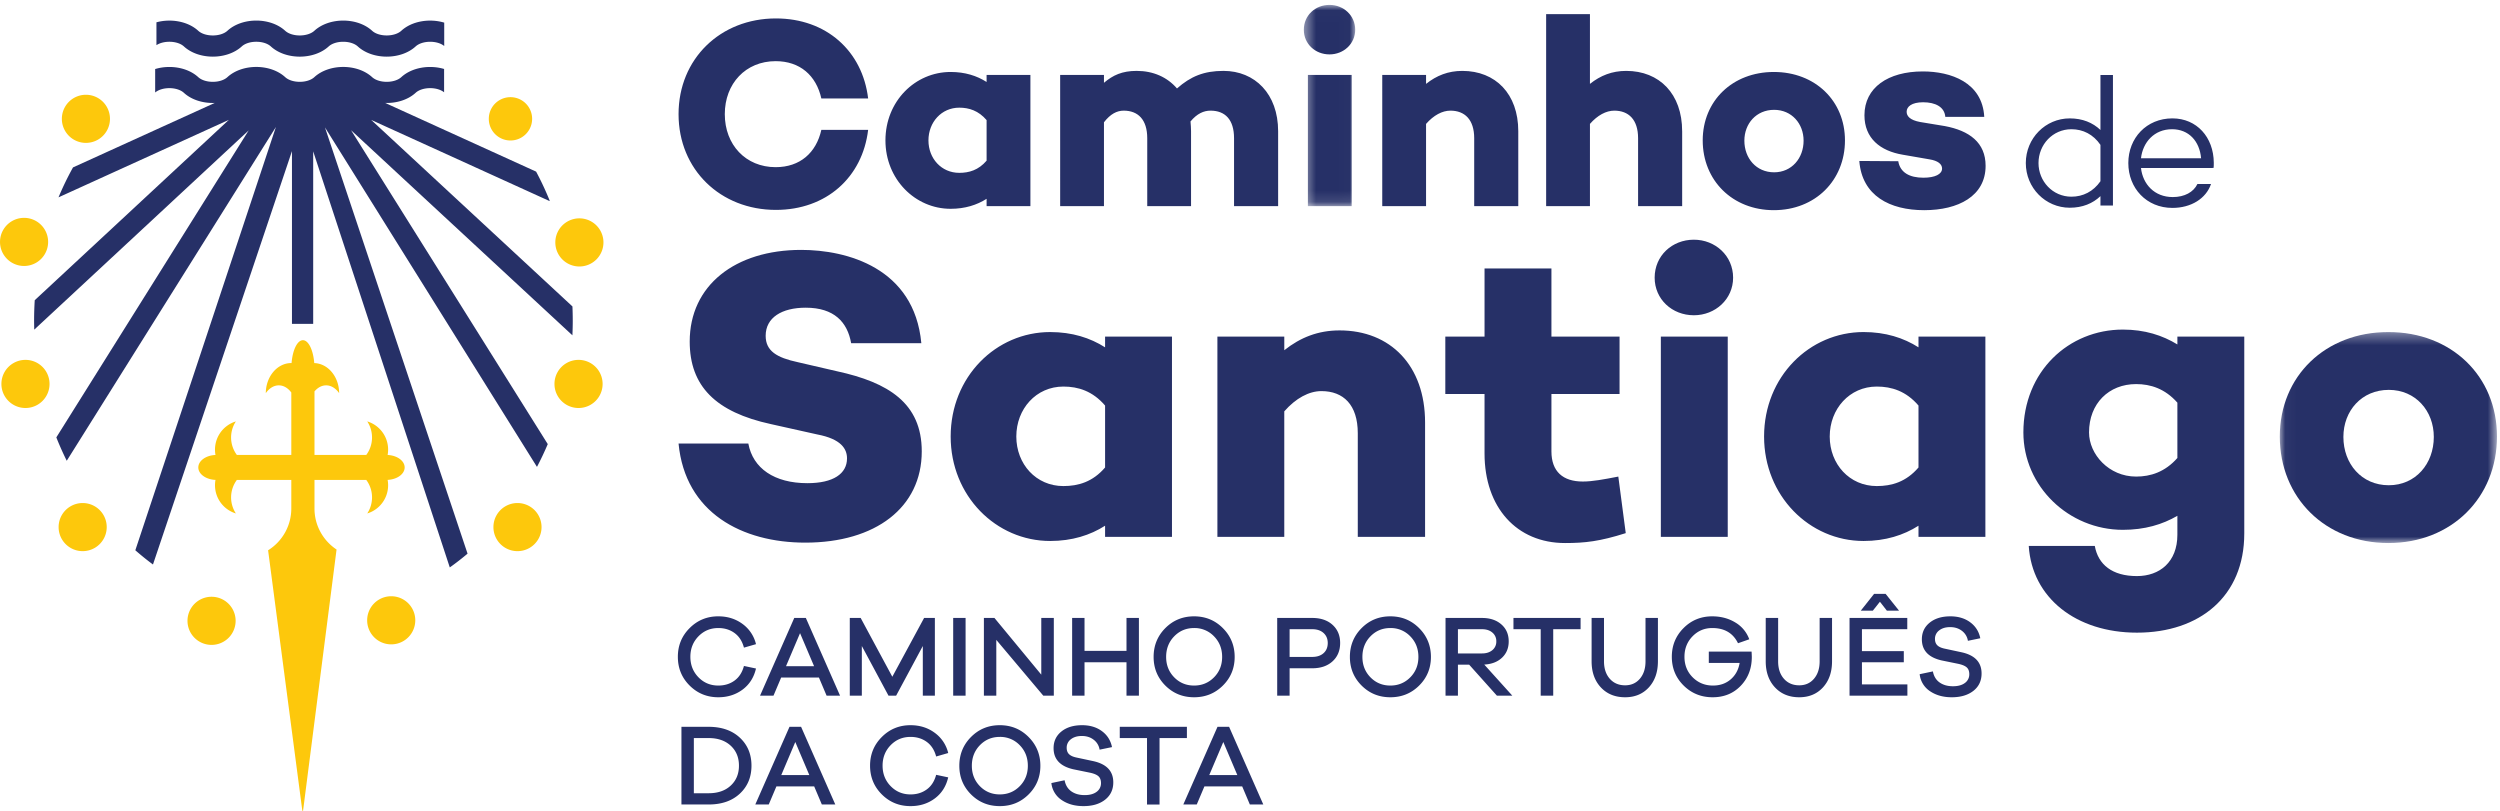 <svg xmlns="http://www.w3.org/2000/svg" xmlns:xlink="http://www.w3.org/1999/xlink" width="222" height="72" viewBox="0 0 222 72">
    <defs>
        <path id="a" d="M4.99.013H.426V17.88h4.562V.013z"/>
        <path id="c" d="M19.319.334V19.07H.034V.334h19.285z"/>
        <path id="e" d="M0 72.246h221.73V.436H0z"/>
    </defs>
    <g fill="none" fill-rule="evenodd">
        <path fill="#FDC80C" d="M35.933 41.508c0 .587-.67 1.068-1.512 1.105a2.618 2.618 0 0 1-1.81 2.982 2.601 2.601 0 0 0-.087-2.978h-4.597v2.547c0 1.513.78 2.851 1.959 3.634L26.88 72.246 23.809 48.88l-.005-.013a4.368 4.368 0 0 0 2.064-3.703v-2.547h-4.834a2.606 2.606 0 0 0-.088 2.978 2.617 2.617 0 0 1-1.81-2.98c-.847-.033-1.526-.517-1.526-1.107 0-.589.679-1.074 1.525-1.106a2.617 2.617 0 0 1 1.81-2.98 2.605 2.605 0 0 0 .089 2.978h4.834v-5.546c-.292-.393-.681-.634-1.11-.634-.45 0-.86.265-1.155.693.008-1.48 1.02-2.674 2.267-2.674h.021c.093-1.157.508-2.029 1.007-2.029.5 0 .914.874 1.008 2.032 1.22.036 2.202 1.214 2.21 2.67-.296-.427-.704-.692-1.155-.692-.393 0-.752.202-1.034.537V40.4h4.597a2.607 2.607 0 0 0 .087-2.979 2.617 2.617 0 0 1 1.81 2.981c.841.038 1.512.52 1.512 1.106z"/>
        <path fill="#263067" d="M16.332 4.124c1.32 1.208 3.814 1.207 5.135 0 .603-.554 1.98-.554 2.585 0 .66.604 1.614.906 2.567.906.953 0 1.908-.302 2.567-.906.605-.553 1.982-.553 2.587 0 1.32 1.207 3.814 1.207 5.135 0 .59-.54 1.914-.552 2.539-.038V2.01c-1.294-.389-2.86-.15-3.813.724-.605.552-1.984.553-2.588 0-1.32-1.209-3.814-1.208-5.133 0-.605.553-1.983.553-2.588 0-1.319-1.21-3.814-1.21-5.133 0-.605.553-1.983.553-2.587 0-.929-.851-2.439-1.1-3.713-.753v2.03c.658-.437 1.88-.4 2.44.113M50.86 28.418c0-.405-.01-.806-.027-1.206L32.961 10.648l15.836 7.205.016-.034a26.85 26.85 0 0 0-1.206-2.579L34.203 9.142c.998.03 2.013-.267 2.705-.9.584-.538 1.897-.552 2.528-.046V6.125c-1.292-.385-2.851-.145-3.802.726-.604.554-1.983.554-2.588 0-1.32-1.208-3.815-1.208-5.133 0-.605.554-1.983.554-2.587 0-1.32-1.208-3.815-1.209-5.133 0-.605.554-1.984.554-2.588 0-.957-.876-2.53-1.113-3.826-.72v2.083c.62-.524 1.958-.516 2.552.029.699.639 1.727.936 2.736.898L6.483 14.866a27.069 27.069 0 0 0-1.288 2.658l15.129-6.883L3.085 26.658a29.422 29.422 0 0 0-.057 1.76c0 .286.006.57.014.854l19.042-17.694L5.002 38.84c.281.709.59 1.402.925 2.076l18.575-29.642-12.485 37.59c.507.443 1.029.866 1.567 1.263L25.926 13.42v15.34h1.885V13.44l12.13 36.947a24.043 24.043 0 0 0 1.578-1.223L28.856 11.312 47.683 41.46c.345-.657.665-1.333.958-2.023L31.174 11.563 50.83 29.777c.02-.45.031-.904.031-1.36"/>
        <path fill="#FDC80C" d="M9.766 10.552a2.136 2.136 0 1 1-4.273 0 2.136 2.136 0 0 1 4.273 0M4.274 21.482a2.136 2.136 0 1 1-4.273 0 2.136 2.136 0 0 1 4.273 0M4.399 34.094a2.137 2.137 0 1 1-4.274 0 2.137 2.137 0 0 1 4.274 0M9.477 46.806a2.136 2.136 0 1 1-4.272 0 2.136 2.136 0 0 1 4.272 0M20.923 55.083a2.137 2.137 0 1 1-4.273 0 2.137 2.137 0 0 1 4.273 0M43.406 10.552a1.923 1.923 0 1 0 3.847 0 1.923 1.923 0 0 0-3.847 0M49.313 21.482a2.137 2.137 0 1 0 4.273-.002 2.137 2.137 0 0 0-4.273.002M49.237 34.094a2.137 2.137 0 1 0 4.275 0 2.137 2.137 0 0 0-4.275 0M43.816 46.806a2.136 2.136 0 1 0 4.273 0 2.136 2.136 0 0 0-4.273 0M32.604 55.083a2.136 2.136 0 1 0 4.273 0 2.136 2.136 0 0 0-4.273 0"/>
        <path fill="#263067" d="M72.936 11.53h4.155c-.505 4.227-3.723 7.109-8.19 7.109-4.923 0-8.645-3.578-8.645-8.502 0-4.923 3.722-8.5 8.645-8.5 4.467 0 7.685 2.88 8.19 7.108h-4.155c-.456-2.042-1.897-3.314-4.059-3.314-2.665 0-4.515 1.993-4.515 4.706 0 2.714 1.85 4.707 4.515 4.707 2.162 0 3.603-1.273 4.059-3.314M91.5 18.303h-3.89v-.649c-.865.552-1.922.888-3.194.888-3.146 0-5.789-2.617-5.789-6.075 0-3.482 2.643-6.076 5.789-6.076 1.272 0 2.329.336 3.193.889v-.625H91.5v11.648zm-3.89-4.035v-3.603c-.72-.84-1.561-1.104-2.426-1.104-1.585 0-2.738 1.297-2.738 2.906 0 1.609 1.153 2.882 2.738 2.882.865 0 1.705-.24 2.425-1.081zM113.498 11.65v6.653h-3.915v-6.028c0-1.657-.792-2.45-2.09-2.45-.6 0-1.2.264-1.776.96.024.29.048.577.048.865v6.653h-3.89v-6.028c0-1.657-.817-2.45-2.09-2.45-.6 0-1.177.289-1.753 1.033v7.445h-3.89V6.655h3.89v.697c.792-.673 1.609-1.057 2.906-1.057 1.464 0 2.713.552 3.578 1.56 1.225-1.08 2.402-1.56 4.13-1.56 2.786 0 4.852 2.041 4.852 5.355"/>
        <g transform="translate(115.353 .423)">
            <mask id="b" fill="#fff">
                <use xlink:href="#a"/>
            </mask>
            <path fill="#263067" d="M.427 2.222c0-1.273 1.008-2.21 2.28-2.21 1.25 0 2.282.937 2.282 2.21 0 1.249-1.033 2.186-2.282 2.186-1.272 0-2.28-.937-2.28-2.186zm.36 15.658h3.89V6.233H.787V17.88z" mask="url(#b)"/>
        </g>
        <path fill="#263067" d="M134.823 11.65v6.653h-3.914v-6.028c0-1.657-.84-2.45-2.113-2.45-.721 0-1.49.409-2.162 1.177v7.3h-3.89V6.656h3.89v.793c.937-.745 1.97-1.153 3.218-1.153 2.954 0 4.971 2.041 4.971 5.355M149.376 11.65v6.653h-3.914v-6.028c0-1.657-.84-2.45-2.114-2.45-.72 0-1.489.409-2.161 1.177v7.3h-3.89V1.253h3.89v6.196c.937-.745 1.97-1.153 3.218-1.153 2.954 0 4.97 2.041 4.97 5.355M163.833 12.467c0 3.554-2.641 6.196-6.316 6.196-3.673 0-6.316-2.642-6.316-6.196 0-3.507 2.643-6.076 6.316-6.076 3.675 0 6.316 2.57 6.316 6.076m-3.674.024c0-1.513-1.057-2.738-2.618-2.738-1.584 0-2.641 1.225-2.641 2.738 0 1.561 1.057 2.81 2.641 2.81 1.561 0 2.618-1.249 2.618-2.81M168.565 14.316c.168 1.009 1.008 1.465 2.233 1.465 1.033 0 1.658-.313 1.658-.816 0-.385-.36-.697-1.13-.817l-2.353-.408c-2.017-.337-3.41-1.465-3.41-3.506 0-2.45 2.089-3.891 5.187-3.891 2.473 0 5.284.96 5.452 4.035h-3.458c-.073-.889-.89-1.297-1.97-1.297-1.008 0-1.464.384-1.464.84 0 .384.287.745 1.2.913l2.185.36c2.186.409 3.627 1.465 3.627 3.53 0 2.69-2.426 3.939-5.451 3.939-3.05 0-5.525-1.273-5.764-4.37l3.458.023zM187.63 18.25h-1.11v-.833c-.685.653-1.599 1.029-2.725 1.029-2.156 0-3.903-1.763-3.903-3.968 0-2.202 1.747-3.965 3.903-3.965 1.126 0 2.04.375 2.725 1.028V6.659h1.11v11.59zm-1.11-2.156v-3.231c-.636-.93-1.551-1.388-2.578-1.388-1.665 0-2.923 1.371-2.923 3.003 0 1.616 1.258 2.988 2.923 2.988 1.027 0 1.942-.457 2.578-1.372zM196.567 14.92l-.065-.033v.033h-6.383c.163 1.436 1.191 2.579 2.824 2.579 1.045 0 1.845-.441 2.188-1.16h1.208c-.442 1.29-1.764 2.123-3.428 2.123-2.302 0-3.917-1.747-3.917-3.984 0-2.22 1.615-3.966 3.917-3.966 2.155 0 3.656 1.665 3.673 3.935 0 .162 0 .325-.017.473m-6.448-.866h5.338c-.131-1.517-1.094-2.579-2.58-2.579-1.583 0-2.595 1.16-2.758 2.579M81.814 30.477h-6.232c-.33-1.87-1.504-3.154-4.034-3.154-2.126 0-3.557.88-3.557 2.494 0 1.356.991 1.943 2.861 2.346l3.483.807c4.547.99 7.517 2.824 7.517 7.113 0 4.987-4.107 8.103-10.34 8.103-5.61 0-10.669-2.64-11.256-8.8h6.196c.403 2.2 2.31 3.52 5.243 3.52 2.31 0 3.52-.842 3.52-2.2 0-.842-.514-1.723-2.64-2.127l-4.106-.916c-4.913-1.064-7.223-3.372-7.223-7.332 0-4.987 4.033-8.14 9.9-8.14 4.032 0 10.045 1.576 10.668 8.286M104.07 47.672h-5.939v-.989c-1.32.843-2.933 1.356-4.876 1.356-4.803 0-8.836-3.996-8.836-9.276 0-5.316 4.033-9.276 8.836-9.276 1.943 0 3.556.514 4.876 1.357v-.954h5.94v17.782zm-5.939-6.159v-5.5c-1.1-1.283-2.383-1.686-3.702-1.686-2.421 0-4.181 1.98-4.181 4.436s1.76 4.4 4.18 4.4c1.32 0 2.604-.367 3.703-1.65zM126.547 37.517v10.155h-5.976V38.47c0-2.529-1.283-3.74-3.227-3.74-1.1 0-2.273.624-3.3 1.798v11.145h-5.939V29.891h5.94V31.1c1.43-1.136 3.006-1.76 4.912-1.76 4.51 0 7.59 3.117 7.59 8.177M144.367 47.342c-2.31.734-3.63.88-5.39.88-4.29 0-7.15-3.152-7.15-7.956v-5.28h-3.483V29.89h3.483v-6.05h5.94v6.05h6.05v5.096h-6.05v5.098c0 1.795 1.027 2.676 2.787 2.676.843 0 1.832-.183 3.152-.44l.66 5.022zM146.933 24.658c0-1.943 1.54-3.373 3.483-3.373 1.906 0 3.484 1.43 3.484 3.373 0 1.907-1.578 3.337-3.484 3.337-1.943 0-3.483-1.43-3.483-3.337zm.55 23.014h5.94V29.891h-5.94v17.781zM176.302 47.672h-5.94v-.989c-1.32.843-2.933 1.356-4.876 1.356-4.804 0-8.836-3.996-8.836-9.276 0-5.316 4.032-9.277 8.836-9.277 1.943 0 3.556.515 4.876 1.358v-.953h5.94v17.781zm-5.94-6.159v-5.5c-1.1-1.283-2.383-1.686-3.703-1.686-2.42 0-4.18 1.98-4.18 4.436 0 2.457 1.76 4.4 4.18 4.4 1.32 0 2.604-.367 3.703-1.65zM199.291 47.38c0 5.573-3.96 8.8-9.532 8.8-5.39 0-9.314-3.081-9.606-7.7h5.865c.295 1.649 1.54 2.676 3.74 2.676 2.017 0 3.593-1.247 3.593-3.667v-1.686c-1.32.77-2.896 1.246-4.839 1.246-4.803 0-8.836-3.85-8.836-8.652 0-5.427 4.033-9.13 8.836-9.13 1.943 0 3.52.513 4.84 1.32v-.696h5.94V47.38zm-5.94-6.71v-4.913c-1.1-1.247-2.382-1.65-3.665-1.65-2.421 0-4.18 1.724-4.18 4.29 0 1.943 1.759 3.923 4.18 3.923 1.283 0 2.565-.404 3.665-1.65z"/>
        <g transform="translate(202.412 29.152)">
            <mask id="d" fill="#fff">
                <use xlink:href="#c"/>
            </mask>
            <path fill="#263067" d="M19.319 9.61c0 5.428-4.033 9.46-9.642 9.46-5.61 0-9.643-4.032-9.643-9.459C.034 4.258 4.067.334 9.677.334c5.609 0 9.642 3.924 9.642 9.277m-5.609.037c0-2.31-1.614-4.18-3.997-4.18-2.42 0-4.032 1.87-4.032 4.18 0 2.383 1.612 4.289 4.032 4.289 2.383 0 3.997-1.906 3.997-4.289" mask="url(#d)"/>
        </g>
        <path fill="#263067" d="M65.228 60.435c.405-.296.683-.728.834-1.298l1.07.227c-.185.796-.583 1.42-1.194 1.874-.61.452-1.328.679-2.152.679-1.002 0-1.851-.347-2.547-1.04-.697-.693-1.045-1.544-1.045-2.553 0-1.002.348-1.852 1.045-2.548.696-.697 1.545-1.046 2.547-1.046.817 0 1.53.224 2.142.67a3.108 3.108 0 0 1 1.204 1.802l-1.07.308c-.151-.57-.43-1.002-.834-1.296-.405-.296-.885-.444-1.442-.444-.7 0-1.288.246-1.765.737-.477.49-.716 1.096-.716 1.817 0 .72.239 1.326.716 1.817.477.49 1.065.736 1.765.736.557 0 1.037-.147 1.442-.442M71.044 56.224l-1.246 2.934h2.492l-1.246-2.934zm2.357 5.549l-.68-1.606h-3.355l-.68 1.606h-1.194l3.037-6.898h1.03l3.037 6.898H73.4zM83.017 61.773h-1.071v-4.407l-2.368 4.407h-.68l-2.367-4.407v4.407h-1.07v-6.898h.967l2.81 5.22 2.822-5.22h.957z"/>
        <mask id="f" fill="#fff">
            <use xlink:href="#e"/>
        </mask>
        <path fill="#263067" d="M84.643 61.773h1.101v-6.898h-1.101zM93.579 61.773h-.937l-4.17-4.952v4.952H87.37v-6.898h.938l4.158 5.034v-5.034h1.113zM101.135 61.773h-1.102v-2.965h-3.727v2.965h-1.1v-6.898h1.1v2.924h3.727v-2.924h1.102zM107.806 60.146c.48-.487.72-1.091.72-1.812 0-.728-.24-1.336-.72-1.827a2.384 2.384 0 0 0-1.771-.737c-.7 0-1.289.246-1.766.737-.477.49-.716 1.1-.716 1.827 0 .72.239 1.325.716 1.812.477.487 1.065.731 1.766.731.7 0 1.29-.244 1.77-.731m.788-4.365c.697.7 1.045 1.551 1.045 2.553s-.348 1.85-1.045 2.543c-.696.693-1.55 1.04-2.558 1.04-1.01 0-1.86-.347-2.554-1.04-.693-.693-1.04-1.54-1.04-2.543 0-1.008.347-1.862 1.04-2.558.693-.697 1.544-1.045 2.554-1.045 1.009 0 1.862.35 2.558 1.05M116.524 58.334c.426 0 .762-.111 1.01-.335.247-.222.37-.523.37-.9 0-.364-.123-.66-.37-.886-.248-.226-.584-.34-1.01-.34h-2.007v2.461h2.007zm0-3.46c.755 0 1.358.205 1.807.613.45.409.674.946.674 1.612 0 .672-.224 1.214-.674 1.626-.45.412-1.052.618-1.807.618h-2.007v2.43h-1.102v-6.898h3.11zM125.234 60.146c.48-.487.72-1.091.72-1.812 0-.728-.24-1.336-.72-1.827a2.382 2.382 0 0 0-1.77-.737c-.701 0-1.29.246-1.767.737-.477.49-.715 1.1-.715 1.827 0 .72.238 1.325.715 1.812.477.487 1.066.731 1.766.731s1.29-.244 1.77-.731m.788-4.365c.697.7 1.045 1.551 1.045 2.553s-.348 1.85-1.045 2.543c-.696.693-1.55 1.04-2.558 1.04-1.01 0-1.86-.347-2.553-1.04-.693-.693-1.04-1.54-1.04-2.543 0-1.008.347-1.862 1.04-2.558.693-.697 1.544-1.045 2.553-1.045s1.862.35 2.558 1.05M131.606 58.025c.377 0 .683-.098.916-.293a.962.962 0 0 0 .35-.777.978.978 0 0 0-.35-.783c-.233-.199-.539-.298-.916-.298h-2.142v2.151h2.142zm1.317 3.748l-2.46-2.749h-.999v2.749h-1.101v-6.898h3.243c.707 0 1.278.19 1.714.571.436.381.653.884.653 1.509 0 .59-.197 1.072-.591 1.446-.395.374-.922.578-1.58.613l2.49 2.759h-1.369zM137.926 55.874v5.899h-1.112v-5.9h-2.419v-.998h5.961v.999zM147.223 58.725c0 .954-.268 1.725-.803 2.312-.536.586-1.24.88-2.11.88-.893 0-1.612-.294-2.158-.88-.545-.587-.818-1.358-.818-2.312v-3.85h1.101v3.85c0 .645.172 1.162.515 1.55.343.387.796.581 1.36.581.541 0 .98-.195 1.312-.586.333-.392.499-.906.499-1.545v-3.85h1.102v3.85zM155.54 57.86c.014.247.02.405.02.474 0 1.023-.325 1.875-.977 2.558-.652.683-1.486 1.025-2.501 1.025-1.016 0-1.874-.347-2.574-1.04-.7-.693-1.05-1.544-1.05-2.553 0-1.002.346-1.852 1.04-2.548.692-.697 1.543-1.045 2.552-1.045.756 0 1.432.178 2.029.535a2.87 2.87 0 0 1 1.256 1.503l-1 .35c-.438-.899-1.2-1.349-2.285-1.349-.693 0-1.278.246-1.755.737-.477.49-.715 1.096-.715 1.817 0 .727.243 1.335.73 1.822.488.487 1.088.731 1.802.731.625 0 1.15-.183 1.575-.55.426-.368.69-.854.793-1.458h-2.739v-1.008h3.8zM162.685 58.725c0 .954-.268 1.725-.803 2.312-.536.586-1.239.88-2.11.88-.893 0-1.612-.294-2.157-.88-.546-.587-.819-1.358-.819-2.312v-3.85h1.102v3.85c0 .645.171 1.162.515 1.55.343.387.796.581 1.359.581.542 0 .98-.195 1.312-.586.333-.392.5-.906.5-1.545v-3.85h1.101v3.85zM165.237 54.227l1.185-1.494h1.019l1.194 1.494h-1.081l-.618-.793-.628.793h-1.07zm4.139 7.546h-5.137v-6.898h5.127v.999h-4.026v1.945h3.717v.989h-3.717v1.966h4.036v.999zM174.95 55.256c.478.35.778.824.901 1.42l-1.101.227a1.365 1.365 0 0 0-.525-.88c-.289-.223-.639-.335-1.05-.335-.406 0-.732.098-.979.294a.92.92 0 0 0-.37.756c0 .24.07.43.211.567.14.137.362.236.664.298l1.493.32c1.18.26 1.77.888 1.77 1.883 0 .646-.242 1.159-.725 1.54-.484.38-1.124.571-1.92.571-.762 0-1.407-.18-1.936-.54a2.065 2.065 0 0 1-.916-1.509l1.174-.247c.082.432.28.76.597.983.315.223.71.335 1.183.335.454 0 .809-.098 1.066-.294a.93.93 0 0 0 .386-.777c0-.26-.073-.46-.221-.597-.148-.137-.397-.244-.746-.32l-1.504-.308c-1.16-.268-1.74-.892-1.74-1.873 0-.612.233-1.104.695-1.478.464-.374 1.076-.561 1.838-.561.693 0 1.279.175 1.756.525M62.922 70.44c.823 0 1.479-.226 1.966-.68.488-.452.731-1.042.731-1.77 0-.727-.243-1.317-.73-1.77-.488-.453-1.144-.68-1.967-.68h-1.308v4.9h1.308zm0-5.899c1.16 0 2.085.322 2.774.963.69.642 1.035 1.47 1.035 2.487 0 1.015-.345 1.844-1.035 2.486-.69.642-1.614.962-2.774.962h-2.41v-6.898h2.41zM70.622 65.89l-1.245 2.934h2.49l-1.245-2.934zm2.358 5.55l-.68-1.606h-3.356l-.68 1.605H67.07l3.037-6.898h1.03l3.037 6.898H72.98zM82.296 70.101c.405-.295.683-.728.834-1.297l1.07.226c-.185.796-.583 1.421-1.193 1.874-.611.453-1.328.68-2.152.68-1.002 0-1.852-.347-2.548-1.04-.697-.694-1.045-1.545-1.045-2.554 0-1.002.348-1.851 1.045-2.547.696-.697 1.546-1.046 2.548-1.046.816 0 1.53.223 2.141.67a3.108 3.108 0 0 1 1.205 1.801l-1.071.309c-.151-.57-.429-1.002-.834-1.297-.405-.295-.885-.443-1.441-.443-.7 0-1.289.246-1.766.736-.477.491-.716 1.097-.716 1.817 0 .721.239 1.327.716 1.817.477.491 1.066.737 1.766.737.556 0 1.036-.148 1.44-.443M90.552 69.813c.48-.488.72-1.092.72-1.812 0-.728-.24-1.337-.72-1.828a2.382 2.382 0 0 0-1.77-.736c-.7 0-1.289.246-1.766.736-.477.491-.716 1.1-.716 1.828 0 .72.239 1.324.716 1.812.477.487 1.065.73 1.766.73.7 0 1.29-.243 1.77-.73m.788-4.365c.696.7 1.045 1.55 1.045 2.553 0 1.002-.349 1.85-1.045 2.543-.697.693-1.55 1.04-2.558 1.04-1.01 0-1.86-.347-2.554-1.04-.693-.694-1.04-1.541-1.04-2.543 0-1.009.347-1.862 1.04-2.558.694-.697 1.545-1.046 2.554-1.046 1.008 0 1.861.35 2.558 1.05M97.846 64.923c.477.35.777.823.9 1.42l-1.101.227a1.365 1.365 0 0 0-.525-.88c-.289-.224-.638-.335-1.05-.335-.405 0-.732.098-.978.293a.92.92 0 0 0-.37.757c0 .24.07.43.21.566.14.137.362.237.664.299l1.493.319c1.18.261 1.771.889 1.771 1.884 0 .645-.243 1.158-.726 1.539-.484.38-1.124.572-1.92.572-.762 0-1.407-.18-1.936-.54a2.063 2.063 0 0 1-.916-1.509l1.174-.248c.082.433.281.76.597.984.316.223.71.334 1.184.334.453 0 .808-.097 1.066-.293a.928.928 0 0 0 .385-.777c0-.261-.074-.46-.22-.597-.148-.138-.397-.244-.747-.32l-1.503-.308c-1.16-.268-1.74-.893-1.74-1.874 0-.611.232-1.104.695-1.478.463-.374 1.075-.56 1.837-.56.694 0 1.279.174 1.756.525M102.967 65.54v5.9h-1.112v-5.9h-2.42v-.999h5.962v1zM108.629 65.89l-1.246 2.934h2.491l-1.245-2.934zm2.358 5.55l-.68-1.606h-3.356l-.68 1.605h-1.194l3.037-6.898h1.03l3.037 6.898h-1.194z" mask="url(#f)"/>
    </g>
</svg>
